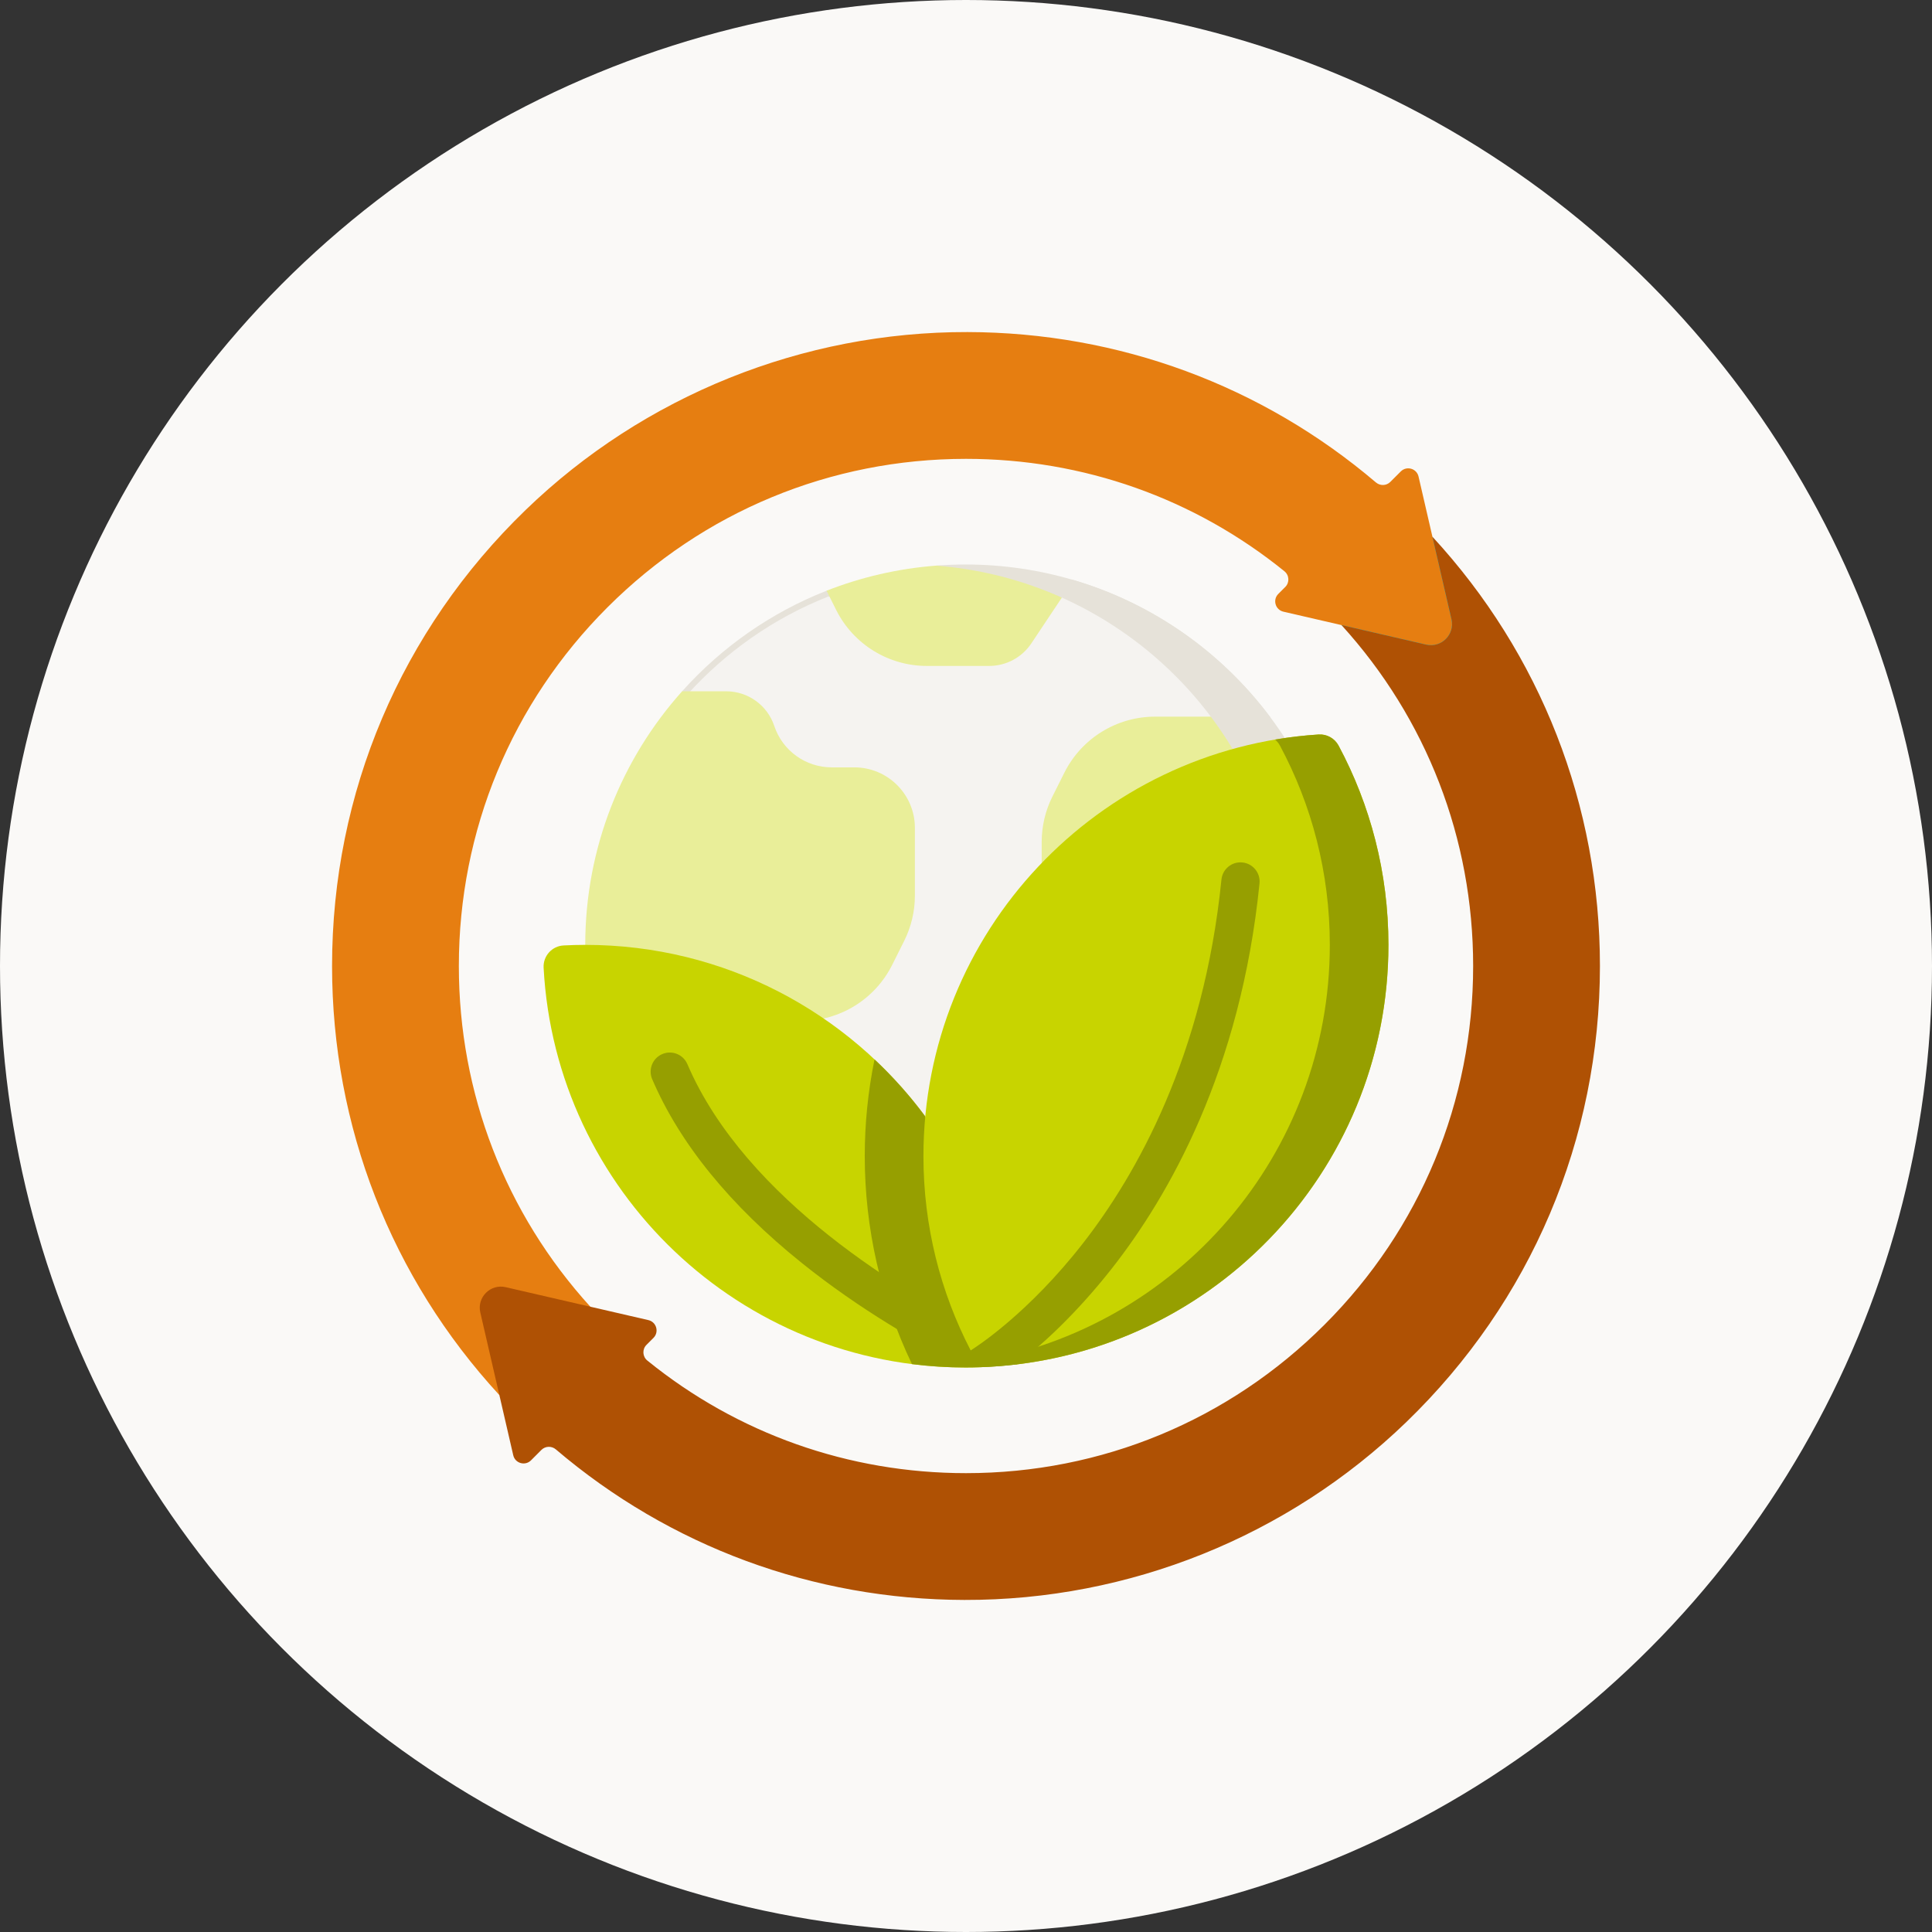 <svg width="64" height="64" viewBox="0 0 64 64" fill="none" xmlns="http://www.w3.org/2000/svg">
<rect x="0" y="0" width="64" height="64" fill="#333333" stroke="none"/>
<circle cx="32" cy="32" r="32" fill="#FAF9F7"/>
<g clip-path="url(#clip0_23_594)">
<path d="M47.451 17.78L44.438 20.706C44.438 20.706 46.731 22.227 46.778 22.227C46.824 22.227 48.76 20.925 48.769 20.869C48.778 20.813 47.451 17.78 47.451 17.78Z" fill="#01D0FB"/>
<path d="M19.556 43.287C16.741 40.19 15.2 36.214 15.2 32C15.2 27.513 16.948 23.294 20.121 20.121C23.294 16.948 27.513 15.2 32 15.2C35.886 15.2 39.569 16.511 42.547 18.923C42.71 19.054 42.724 19.297 42.576 19.444L42.346 19.674C42.151 19.869 42.247 20.201 42.515 20.263L47.243 21.354C47.747 21.47 48.199 21.018 48.082 20.514L46.991 15.786C46.929 15.518 46.597 15.423 46.403 15.617L46.056 15.964C45.926 16.094 45.72 16.1 45.58 15.982C41.803 12.769 37.062 11.012 32.05 11C26.6 10.988 21.336 13.103 17.416 16.89C13.282 20.884 11 26.267 11 32C11 37.315 12.962 42.327 16.541 46.213L19.556 43.287Z" fill="#E67E11"/>
<path d="M35.549 19.315C38.142 20.085 40.383 21.674 41.972 23.782L43.765 35.488C43.005 37.628 41.677 39.498 39.964 40.921L26.313 42.44C24.617 41.575 23.145 40.334 22.007 38.827L22.694 22.94C23.979 21.514 25.586 20.384 27.402 19.668L35.549 19.315Z" fill="#F5F3F0" stroke="#E6E2D9" stroke-width="0.2"/>
<path d="M42.63 31.3C42.63 35.357 40.712 38.966 37.734 41.27L40.006 41.018C41.75 39.577 43.1 37.676 43.869 35.5L42.068 23.741C40.461 21.603 38.191 19.992 35.563 19.216L33.848 19.29C38.94 20.907 42.63 25.672 42.63 31.3Z" fill="#E6E2D9"/>
<path d="M25.267 35.5V35.103C25.267 34.395 25.841 33.82 26.55 33.82C27.823 33.82 28.986 33.101 29.555 31.963L29.952 31.169C30.185 30.703 30.307 30.188 30.307 29.667V27.425C30.307 26.318 29.409 25.42 28.301 25.42H27.552C26.689 25.42 25.922 24.868 25.649 24.049C25.421 23.363 24.779 22.9 24.056 22.9H22.596C20.601 25.129 19.387 28.073 19.387 31.3C19.387 34.137 20.324 36.754 21.906 38.86H21.907C23.762 38.86 25.267 37.356 25.267 35.5Z" fill="#E9EE99"/>
<path d="M43.729 32.699L43.017 26.14L40.11 23.74H38.263C36.99 23.74 35.827 24.459 35.258 25.597L34.861 26.39C34.628 26.857 34.507 27.372 34.507 27.893V29.422C34.507 30.058 34.866 30.64 35.435 30.924L37.157 31.785C37.624 32.019 38.138 32.14 38.66 32.14H39.547C40.011 32.14 40.387 32.516 40.387 32.98V33.82C40.387 34.697 41.059 35.416 41.916 35.492L43.729 32.699Z" fill="#E9EE99"/>
<path d="M42.63 31.3C42.63 32.77 42.378 34.181 41.916 35.492C41.965 35.497 42.016 35.5 42.067 35.5H43.869C44.333 34.186 44.587 32.773 44.587 31.3C44.587 28.463 43.649 25.846 42.067 23.74H40.11C41.692 25.846 42.63 28.463 42.63 31.3Z" fill="#E6E2D9"/>
<path d="M34.086 18.974L31.823 18.736L31.015 18.737C29.742 18.834 28.521 19.121 27.381 19.568L27.698 20.203C28.267 21.341 29.43 22.06 30.703 22.06H32.768C33.329 22.06 33.854 21.779 34.165 21.312L35.176 19.796L34.086 18.974Z" fill="#E9EE99"/>
<path d="M31.009 18.737C32.483 18.851 33.887 19.219 35.176 19.796L35.563 19.216C35.563 19.216 35.563 19.216 35.563 19.216C34.429 18.881 33.229 18.7 31.986 18.7C31.657 18.7 31.331 18.713 31.009 18.737Z" fill="#E6E2D9"/>
<path d="M31.623 43.856L33.941 43.579L38.337 41.635L39.222 39.917L38.872 39.427C38.241 38.544 37.223 38.02 36.138 38.02H34.077C32.771 38.02 31.552 38.673 30.827 39.759C30.502 40.247 29.955 40.54 29.368 40.54C28.028 40.54 26.829 41.336 26.296 42.544C27.735 43.274 29.333 43.734 31.024 43.862L31.623 43.856Z" fill="#E6E2D9"/>
<path d="M39.222 39.917C37.132 42.146 34.241 43.614 31.008 43.862C31.331 43.887 31.657 43.9 31.986 43.9C35.03 43.9 37.822 42.821 39.999 41.024C40.002 41.022 40.004 41.02 40.007 41.018C40.007 41.018 40.007 41.018 40.008 41.017L39.222 39.917Z" fill="#E6E2D9"/>
<path d="M30.651 36.984C28.101 33.537 24.005 31.3 19.387 31.3C19.147 31.3 18.909 31.307 18.672 31.319C18.285 31.338 17.987 31.67 18.008 32.057C18.401 39.437 24.51 45.3 31.99 45.3C32.147 45.3 32.303 45.297 32.458 45.292L30.651 36.984Z" fill="#C8D400"/>
<path d="M30.21 45.188C30.793 45.262 31.387 45.3 31.99 45.3C32.147 45.3 32.303 45.297 32.458 45.291L30.651 36.984C30.149 36.305 29.585 35.673 28.97 35.095C28.756 36.141 28.646 37.213 28.646 38.3C28.646 40.691 29.185 43.048 30.21 45.188Z" fill="#969F00"/>
<path d="M32.095 45.256C31.999 45.256 31.901 45.234 31.81 45.188C30.483 44.517 28.495 43.391 26.562 41.839C24.187 39.932 22.519 37.883 21.605 35.75C21.467 35.428 21.616 35.056 21.938 34.918C22.26 34.78 22.633 34.929 22.77 35.251C24.719 39.798 30.141 42.924 32.382 44.056C32.694 44.214 32.819 44.596 32.661 44.908C32.55 45.129 32.327 45.256 32.095 45.256Z" fill="#969F00"/>
<path d="M44.342 24.699C44.212 24.457 43.953 24.313 43.68 24.331C36.372 24.801 30.59 30.875 30.59 38.3C30.59 40.62 31.156 42.807 32.155 44.734L33.69 45.196C40.622 44.357 45.994 38.457 45.994 31.3C45.993 28.913 45.396 26.666 44.342 24.699Z" fill="#C8D400"/>
<path d="M44.342 24.699C44.212 24.457 43.953 24.313 43.68 24.331C43.192 24.362 42.711 24.419 42.238 24.499C42.303 24.555 42.359 24.621 42.4 24.699C43.454 26.666 44.052 28.913 44.052 31.3C44.052 38.246 38.992 44.009 32.357 45.109C32.391 45.17 32.424 45.231 32.459 45.291C39.975 45.044 45.993 38.875 45.993 31.3C45.993 28.913 45.395 26.666 44.342 24.699Z" fill="#969F00"/>
<path d="M41.156 28.57C40.807 28.534 40.497 28.789 40.462 29.137C39.873 34.988 37.642 38.918 35.875 41.185C34.063 43.509 32.354 44.61 32.155 44.734C32.253 44.922 32.353 45.108 32.459 45.291C32.874 45.278 33.284 45.245 33.69 45.196C34.456 44.599 35.618 43.565 36.833 42.018C38.72 39.614 41.1 35.45 41.723 29.264C41.758 28.916 41.504 28.605 41.156 28.57Z" fill="#969F00"/>
<path d="M47.451 17.78L48.082 20.514C48.199 21.018 47.747 21.47 47.243 21.354L44.438 20.706C47.257 23.804 48.8 27.783 48.8 32C48.8 36.487 47.053 40.706 43.879 43.879C40.706 47.053 36.487 48.8 32 48.8C28.111 48.8 24.424 47.487 21.445 45.071C21.282 44.94 21.268 44.697 21.416 44.55L21.647 44.319C21.841 44.125 21.746 43.792 21.478 43.73L16.75 42.639C16.246 42.523 15.794 42.975 15.911 43.479L17.002 48.207C17.063 48.475 17.396 48.57 17.59 48.376L17.936 48.029C18.066 47.9 18.273 47.894 18.412 48.012C22.19 51.229 26.933 52.988 31.947 53C37.398 53.014 42.663 50.898 46.584 47.11C50.718 43.116 53 37.733 53 32C53 26.682 51.035 21.666 47.451 17.78Z" fill="#AF5104"/>
</g>
<defs>
<clipPath id="clip0_23_594">
<rect width="42" height="42" fill="white" transform="translate(11 11)"/>
</clipPath>
</defs>
</svg>
